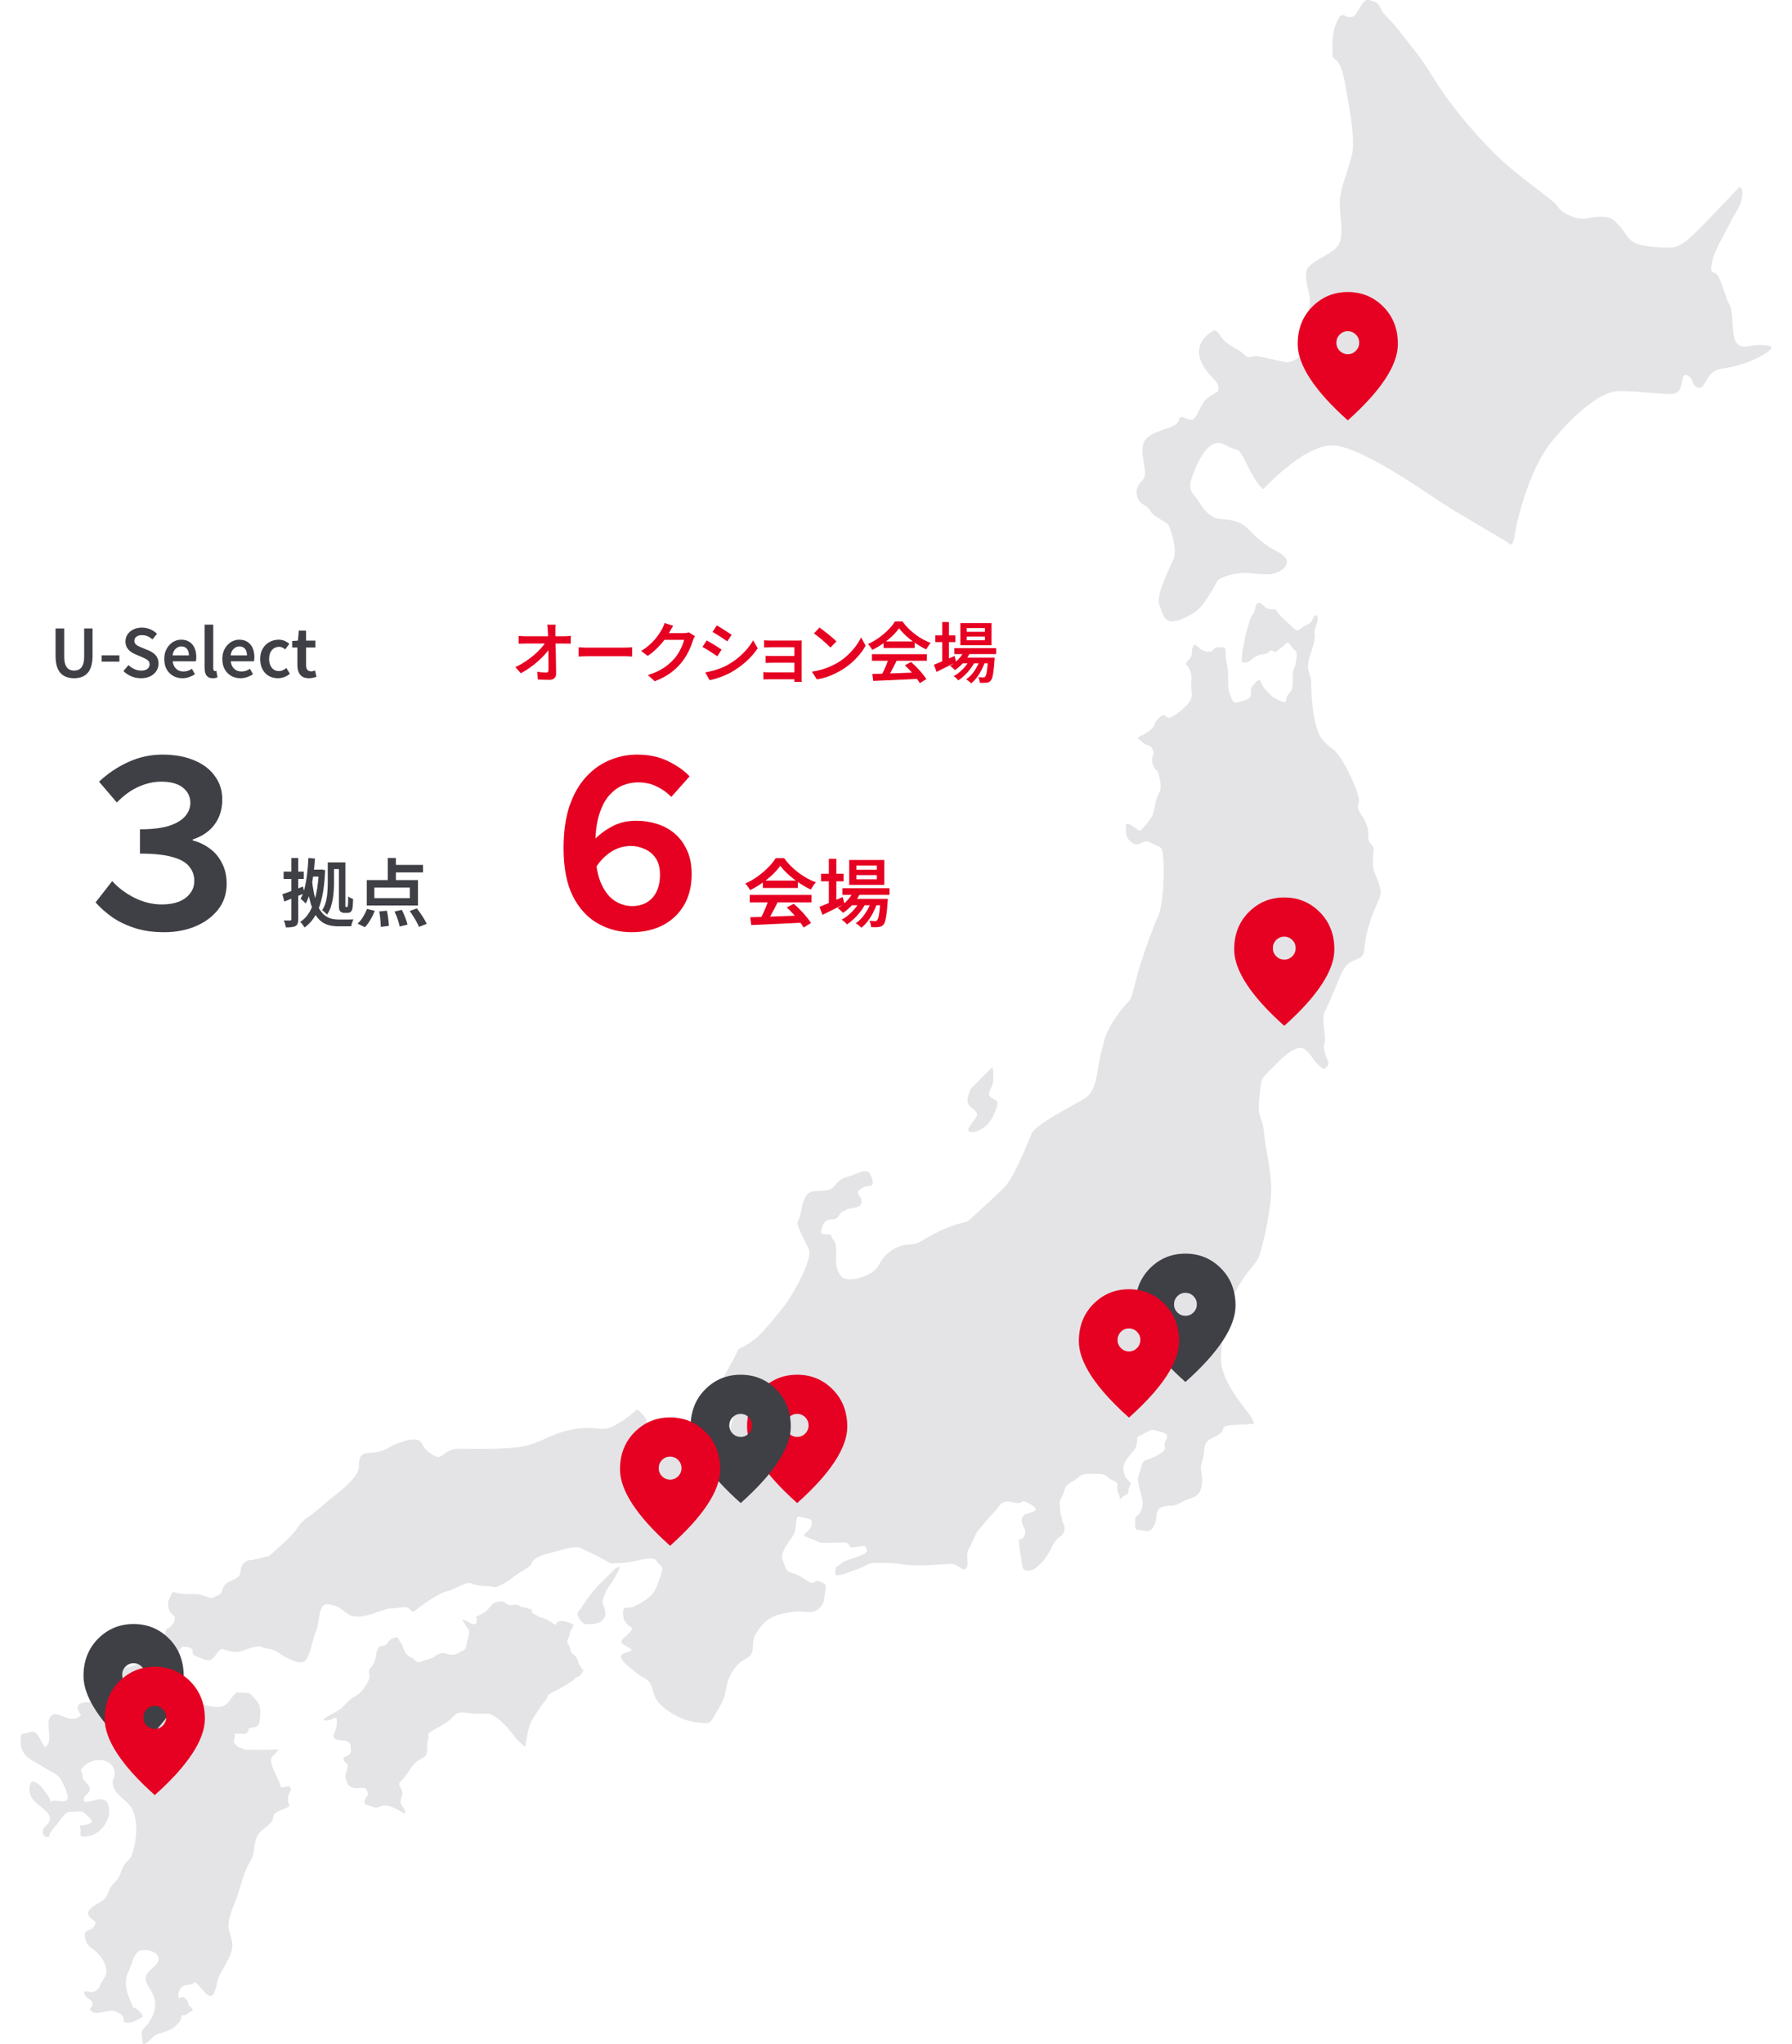 <svg width="434" height="495" viewBox="0 0 434 495" fill="none" xmlns="http://www.w3.org/2000/svg">
<g clip-path="url(#clip0_259_2540)">
<path d="M283.026 127.094C283.026 127.094 285.332 132.71 284.218 135.355C283.104 138 279.851 144.179 280.798 146.508C281.746 148.837 281.834 151.719 286.279 149.874C290.725 148.028 291.36 146.34 293.353 143.3C295.336 140.251 294.222 140.399 297.29 139.402C301.052 138.178 303.357 139.047 306.933 139.047C310.509 139.047 312.688 136.441 311.222 134.951C309.757 133.46 309.63 133.904 307.412 132.463C305.184 131.022 303.875 129.7 302.126 127.933C300.377 126.166 297.642 125.732 296.049 125.732C294.457 125.732 292.474 124.933 290.568 121.804C288.663 118.675 287.149 119.159 289.298 113.938C291.438 108.727 293.9 105.993 296.919 107.838C299.938 109.684 299.537 107.355 301.999 112.487C304.461 117.619 305.966 118.429 305.966 118.429C305.966 118.429 316.606 106.792 323.679 107.917C330.753 109.042 343.932 118.271 348.778 121.478C353.624 124.686 364.86 130.983 365.456 131.585C366.052 132.187 366.569 131.822 366.96 128.94C367.361 126.048 370.458 113.612 375.538 107.276C380.619 100.939 387.37 94.682 392.216 94.682C397.062 94.682 400.95 95.402 404.682 95.402C408.415 95.402 406.588 90.191 408.493 90.833C410.398 91.474 409.489 93.438 411.355 93.882C413.221 94.326 413.026 89.707 417.071 89.234C421.116 88.75 425.014 87.23 427.632 85.542C430.251 83.855 428.668 83.539 426.128 83.539C423.587 83.539 422.112 84.624 420.647 83.134C419.181 81.654 420.012 75.751 418.898 73.827C417.784 71.902 416.836 67.49 415.801 66.444C414.765 65.398 414.052 66.602 414.609 63.631C415.166 60.661 417.305 57.374 418.82 54.324C420.324 51.274 421.282 50.554 421.76 48.471C422.239 46.389 421.878 44.662 420.969 45.58C420.051 46.497 414.14 52.804 412.069 54.887C410.007 56.969 407.144 59.94 404.761 59.94C402.377 59.94 399.045 59.861 396.583 59.062C394.121 58.262 393.642 56.17 392.372 54.887C391.102 53.604 390.623 52.478 387.683 52.478C384.742 52.478 384.185 53.278 382.28 52.883C380.375 52.478 377.991 51.363 377.19 49.912C376.398 48.471 367.498 42.767 361.704 36.914C355.91 31.061 350.664 24.557 347.254 19.02C343.844 13.483 343.2 13.078 340.581 9.634C337.963 6.179 337.044 5.261 335.501 3.692C333.947 2.133 334.465 0.968 332.804 0.405C331.134 -0.157 330.743 -0.394 329.59 1.412C328.437 3.218 328.281 4.176 326.854 4.176C325.428 4.176 325.105 2.33 323.757 5.301C322.409 8.272 322.722 10.996 322.722 13.167C322.722 15.338 324.392 12.605 325.819 20.55C327.245 28.495 328.124 33.785 327.489 37.161C326.854 40.526 324.47 45.501 324.47 49.034C324.47 52.567 325.584 56.9 324.148 59.299C322.722 61.707 316.996 63.227 316.439 65.556C315.883 67.885 317.241 70.856 317.241 72.781C317.241 74.705 316.606 74.705 317.241 76.314C317.876 77.923 318.911 79.206 318.433 81.052C317.954 82.897 318.667 83.381 316.205 85.227C313.743 87.072 312.785 88.118 310.646 87.556C308.496 86.993 307.314 86.914 305.165 86.352C303.015 85.789 302.742 87.27 301.354 85.868C299.967 84.467 297.896 83.904 296.509 82.502C295.121 81.101 294.838 79.413 293.568 80.252C292.298 81.091 290.392 82.414 290.392 85.305C290.392 88.197 293.255 91.079 294.164 92.007C295.082 92.925 295.082 93.655 295.082 94.376C295.082 95.096 293.216 95.54 291.985 96.784C290.754 98.028 290.158 100.396 289.21 101.354C288.253 102.311 286.387 100.515 285.791 101.117C285.195 101.719 286.025 102.4 283.407 103.446C280.789 104.492 277.135 105.134 276.734 108.105C276.333 111.076 278.16 114.767 276.812 116.129C275.464 117.491 274.829 118.774 275.542 120.62C276.255 122.465 277.682 122.061 278.639 123.748C279.587 125.436 281.619 125.712 283.006 127.124L283.026 127.094Z" fill="#E4E4E7"/>
<path d="M89.49 406.093C89.49 406.803 87.898 409.784 86.071 410.682C84.244 411.58 83.492 413.239 81.665 414.324C79.838 415.41 79.115 415.627 78.48 416.259C77.844 416.9 79.466 416.446 79.925 416.446C80.385 416.446 81.567 415.262 81.567 416.446C81.567 417.631 81.655 417.719 81.284 418.854C80.912 419.989 80.463 420.345 81.098 420.986C81.733 421.628 83.755 421.332 84.048 421.628C84.341 421.924 84.938 421.983 84.938 422.98C84.938 423.977 85.192 424.233 84.517 424.915C83.834 425.596 82.974 425.053 83.257 426.188C83.54 427.323 84.429 426.326 84.146 427.935C83.863 429.543 83.355 429.83 83.863 431.103C84.381 432.376 84.469 432.524 85.641 432.899C86.813 433.274 88.406 432.287 88.875 433.56C89.344 434.834 89.109 434.271 88.406 435.781C87.702 437.291 89.393 437.054 90.565 437.577C91.737 438.101 92.157 436.679 94.454 437.39C96.749 438.101 98.625 440.035 98.059 438.426C97.502 436.817 96.515 437.193 97.267 435.11C98.02 433.028 95.958 432.465 96.984 431.419C98.01 430.382 98.625 429.484 99.749 427.777C100.872 426.069 102.113 426.099 102.983 425.22C103.852 424.342 103.168 422.526 103.686 421.154C104.204 419.782 102.377 420.256 106.686 417.937C110.994 415.617 109.353 414.245 113.378 414.768C117.403 415.291 118.058 414.393 119.65 415.528C121.243 416.663 120.657 416.071 122.347 417.779C124.037 419.476 124.106 420.078 125.317 421.302C126.538 422.536 127.193 423.01 127.193 423.01C127.193 423.01 127.896 418.519 128.453 417.285C129.01 416.051 131.423 412.39 132.244 411.561C133.065 410.732 131.726 410.761 134.237 409.547C136.738 408.343 138.712 407.021 139.269 406.448C139.826 405.876 140.441 406.073 140.949 405.076C141.467 404.079 141.535 404.908 140.627 403.606C139.718 402.303 140.255 402.569 139.718 401.523C139.181 400.487 138.38 400.812 138.126 399.421C137.872 398.019 137.403 398.217 137.403 397.506C137.403 396.795 137.823 396.746 138.057 395.374C138.292 394.002 139.65 393.578 138.292 393.104C136.934 392.63 136.328 392.344 135.292 392.63C134.257 392.917 135.341 394.101 133.416 392.769C131.501 391.446 131.453 392.009 130.466 391.446C129.479 390.874 128.776 390.686 128.776 390.025C128.776 389.364 128.541 389.837 127.554 389.364C126.568 388.89 126.431 389.413 125.913 388.89C125.395 388.367 124.604 388.653 123.519 388.653C122.435 388.653 122.63 387.518 120.94 387.804C119.25 388.09 119.416 388.396 118.371 389.462C117.315 390.528 117.804 390.173 116.075 391.071C114.345 391.969 115.791 391.683 115.518 391.969C115.234 392.255 115.801 393.292 114.814 393.292C113.827 393.292 112.01 391.732 112.01 392.157C112.01 392.581 112.196 392.394 112.763 393.529C113.319 394.664 114.072 394.427 113.319 396.746C112.567 399.066 113.319 399.066 111.776 399.865C110.232 400.674 110.418 400.674 109.343 400.674C108.268 400.674 107.467 399.914 106.207 400.536C104.947 401.148 105.552 401.247 103.54 401.809C101.527 402.382 101.41 402.925 100.491 401.997C99.583 401.069 98.713 401.237 98.01 399.865C97.306 398.493 97.59 398.256 97.023 397.694C96.456 397.121 96.652 396.085 95.333 396.608C94.024 397.131 94.258 397.457 93.506 398.217C92.754 398.977 91.913 397.842 91.308 399.776C90.702 401.711 91.405 400.388 90.702 402.234C89.998 404.079 89.393 403.694 89.393 404.691C89.393 405.688 89.49 406.063 89.49 406.063V406.093Z" fill="#E4E4E7"/>
<path d="M22.391 461.798C21.287 462.607 20.72 463.535 22.342 464.739C22.996 465.223 23.397 465.4 22.899 466.279C21.971 467.907 20.017 466.92 20.603 469.279C21.189 471.648 21.922 471.204 23.534 472.832C25.146 474.461 26.65 477.037 25.097 479.208C24.149 480.531 24.052 482.179 22.293 482.347C21.453 482.426 19.762 481.518 20.613 483.137C21.091 484.045 22.41 484.123 22.41 485.278C22.41 486.315 21.189 486.206 22.205 487.045C23.456 488.071 26.201 486.561 27.618 486.946C28.556 487.203 30.51 488.18 29.816 489.443C31.399 490.42 33.314 489.108 34.672 488.289C34.271 487.41 33.392 486.482 32.512 486.097C32.473 486.196 32.425 486.295 32.376 486.384C31.047 483.294 29.611 480.511 31.154 477.294C31.838 475.882 32.405 472.832 33.968 472.309C35.873 471.668 39.557 473.069 38.081 475.359C37.358 476.484 35.795 477.116 35.375 478.468C34.965 479.791 35.844 480.728 36.469 481.814C37.427 483.472 37.886 485.071 37.368 486.976C37.104 487.933 36.626 488.831 36.098 489.67C35.6 490.46 34.584 491.082 34.32 492.009C34.232 492.325 34.505 495.079 34.75 495.01C35.6 494.753 36.411 493.914 37.046 493.273C37.896 492.414 38.277 492.621 40.172 491.891C42.058 491.171 42.087 491.003 43.23 489.858C44.364 488.703 43.621 487.953 44.364 487.953C45.106 487.953 45.174 487.884 45.731 487.331C46.288 486.769 46.865 487.302 46.581 486.473C46.288 485.653 45.575 485.91 45.575 485.12C45.575 484.331 44.539 483.551 44.148 483.541C43.914 483.541 43.504 483.857 43.308 483.956C42.957 482.604 43.494 481.024 44.969 480.689C45.751 480.511 46.757 480.758 47.08 479.899C48.457 480.56 50.118 483.956 51.3 483.196C52.414 482.485 52.414 479.919 52.942 478.774C53.977 476.504 56.312 473.523 56.283 470.947C56.263 469.082 55.091 467.611 55.364 465.568C55.677 463.219 56.898 460.959 57.602 458.719C58.608 455.55 59.038 453.349 60.767 450.388C61.764 448.681 61.422 446.648 62.155 444.881C62.985 442.907 64.959 442.522 65.955 440.775C66.17 440.4 66.16 439.611 66.405 439.315C67.177 438.397 69.091 438.11 70.108 437.311C69.707 436.344 69.629 435.623 69.883 434.617C70.078 433.847 70.948 433.126 70.069 432.574C69.873 432.455 68.075 432.909 68.056 432.81C67.724 430.945 65.164 427.412 65.731 425.655C65.76 425.546 67.763 423.493 67.421 423.533C65.232 423.789 62.985 423.671 60.777 423.671C59.087 423.671 60.123 423.937 58.823 423.404C57.524 422.881 58.012 423.375 57.201 422.546C56.39 421.727 56.488 421.756 56.81 420.769C57.133 419.782 56.42 419.782 57.407 419.782C58.589 419.782 60.152 420.305 60.23 418.489C62.184 418.173 62.839 418.124 62.985 415.992C63.2 412.745 62.751 412.321 60.65 410.189C60.328 409.863 58.764 409.863 57.983 409.863C57.201 409.863 57.817 409.241 56.742 410.317C55.609 411.462 55.325 412.844 53.538 413.239C49.932 414.038 41.003 409.893 42.39 405.057C42.712 403.921 44.178 402.865 43.123 401.513C42.038 400.131 41.364 401.721 40.309 402.036C38.648 402.52 37.915 401.296 36.323 401.474C34.896 401.642 33.47 403.092 31.926 403.458C30.158 403.882 28.829 403.912 28.047 405.846C27.334 407.593 28.194 410.988 26.279 412.153C25.244 412.785 16.001 410.505 19.636 415.291C16.734 418.134 13.617 413.199 12.073 415.884C11.048 417.67 12.826 421.312 11.223 422.842C10.246 423.78 9.631 418.598 7.413 419.378C5.459 420.068 4.971 419.18 4.971 421.45C4.971 425.714 8.058 426.178 11.106 428.231C12.415 429.109 14.116 429.603 14.887 431.083C15.307 431.883 16.578 434.557 16.411 435.377C16.03 437.252 12.455 435.041 12.2 436.561C12.386 435.465 11.263 434.459 10.716 433.59C9.836 432.208 8.967 431.725 8.253 431.399C7.54 431.073 6.768 432.524 7.286 434.34C7.999 436.808 10.598 437.42 11.81 439.403C13.09 441.486 10.051 442.078 10.354 443.874C10.442 444.378 11.057 444.96 11.634 444.782C12.298 444.565 11.751 444.486 12.015 444.101C12.503 443.401 12.787 442.749 13.51 442.068C14.409 441.219 15.571 438.703 16.968 438.703C18.043 438.703 17.945 438.604 19.02 438.604C20.095 438.604 20.388 438.9 21.121 439.64C21.853 440.381 23.026 441.071 21.462 441.664C19.899 442.256 19.02 441.565 19.46 442.7C19.899 443.835 18.336 445.217 21.756 444.526C24.794 443.914 27.842 439.344 25.8 436.275C24.54 434.38 20.046 437.686 20.251 435.584C20.329 434.755 21.55 434.301 21.716 433.491C22.029 431.991 19.997 431.498 19.997 430.136C19.997 428.912 19.108 429.05 20.017 427.994C21.502 426.267 24.198 425.596 26.162 426.701C27.149 427.254 27.608 427.954 27.754 429.307C27.881 430.452 27.256 430.698 27.295 431.715C27.393 434.202 30.06 435.456 31.438 437.183C33.724 440.055 33.118 445.809 31.965 449.066C31.555 450.221 30.988 450.359 30.353 451.208C29.542 452.303 29.533 452.856 28.985 454.1C28.419 455.383 27.901 455.521 27.07 456.577C26.367 457.485 26.24 458.58 25.615 459.479C25.077 460.258 23.456 460.959 22.352 461.759L22.391 461.798Z" fill="#E4E4E7"/>
<path d="M39.811 396.399C39.811 396.399 41.286 399.824 41.686 399.824C42.087 399.824 42.39 400.653 42.849 400.189C43.308 399.725 43.963 398.718 44.305 398.718C44.647 398.718 45.907 398.718 46.483 399.301C47.06 399.883 45.848 400.426 47.724 401.117C49.6 401.807 50.206 402.331 51.202 401.807C52.199 401.284 53.078 398.906 54.124 399.35C55.159 399.794 56.996 400.238 58.442 399.794C59.878 399.35 62.594 398.225 63.395 398.787C64.197 399.35 65.828 399.034 67.274 400.08C68.71 401.126 71.964 402.992 73.507 402.41C75.051 401.827 75.627 397.011 76.595 394.82C77.562 392.629 76.927 387.812 79.77 388.493C82.613 389.174 81.743 389.174 84.489 390.921C87.234 392.678 92.872 389.46 94.464 389.46C96.057 389.46 97.014 389.164 98.177 389.164C99.339 389.164 99.72 390.822 100.395 390.141C101.069 389.46 105.983 385.809 108.201 385.325C110.419 384.841 112.969 382.7 114.463 383.479C115.958 384.259 118.508 383.864 119.475 384.259C120.443 384.654 123.784 382.384 124.243 381.92C124.702 381.456 127.956 379.581 128.386 379.146C128.816 378.712 128.718 377.202 132.528 376.225C136.339 375.248 139.133 374.133 140.764 374.912C142.406 375.692 145.005 376.906 146.695 377.883C148.385 378.86 147.125 378.465 150.261 378.465C153.397 378.465 158.165 376.422 158.985 377.932C159.806 379.443 160.959 378.811 160.041 381.436C159.122 384.062 158.81 385.157 157.676 386.302C156.543 387.447 154.599 388.542 153.387 389.075C152.186 389.608 150.886 388.592 150.886 390.536C150.886 392.481 151.58 392.944 152.137 393.507C152.694 394.07 153.778 393.991 152.381 395.402C150.984 396.813 150.046 397.277 150.74 397.978C151.433 398.679 153.778 399.34 152.567 399.824C151.365 400.307 149.968 400.406 150.544 401.669C151.121 402.933 154.882 405.755 156.514 406.634C158.155 407.512 157.715 409.654 159.161 411.796C160.607 413.937 165.18 416.76 168.697 417.056C172.214 417.352 171.589 417.984 174.09 413.651C176.591 409.318 175.243 408.351 177.275 404.936C179.297 401.531 181.222 401.916 181.945 400.505C182.668 399.093 181.994 397.198 183.147 395.441C184.3 393.695 185.648 391.602 189.556 390.724C193.454 389.845 194.519 390.378 195.965 390.378C197.411 390.378 199.433 389.352 199.678 386.825C199.922 384.289 200.645 383.706 198.613 382.976C196.59 382.246 197.987 384.486 194.666 382.246C191.344 380.005 190.953 381.515 190.093 379.176C189.224 376.837 189.087 377.084 189.898 375.238C190.719 373.392 191.725 372.761 192.399 371.152C193.073 369.543 192.35 366.622 193.991 367.303C195.633 367.984 197.128 367.352 196.493 369.444C195.867 371.537 193.024 371.438 196.2 372.514C199.385 373.58 197.304 373.58 200.821 373.58C204.338 373.58 203.908 373.333 204.963 373.58C206.018 373.827 205.393 374.695 206.409 374.695C207.425 374.695 209.731 373.965 209.731 374.646C209.731 375.327 210.835 375.712 208.334 376.689C205.833 377.666 204.426 377.853 203.664 378.633C202.892 379.413 202.316 379.067 202.316 380.341C202.316 381.614 201.935 382.048 206.888 380.242C211.851 378.446 209.106 378.446 213.776 378.446C218.446 378.446 218.163 379.028 222.491 379.028C226.819 379.028 228.851 378.683 230.443 378.683C232.036 378.683 233.072 380.656 233.961 379.758C234.85 378.86 233.716 376.452 234.586 375.129C235.456 373.817 236.227 371.231 237.038 370.412C237.859 369.583 238.865 368.073 240.604 366.326C242.343 364.569 242.295 363.069 245.226 363.75C248.166 364.431 247.199 363.167 248.02 363.503C248.84 363.838 250.55 364.598 250.814 365.348C251.078 366.099 248.45 366.414 248.02 366.859C247.59 367.293 247.199 367.836 247.639 369.099C248.078 370.362 248.743 370.757 247.932 372.168C247.111 373.58 246.339 371.103 247.013 375.426C247.688 379.758 247.541 380.045 248.508 380.291C249.476 380.538 250.482 380.193 252.172 378.485C253.853 376.788 254.673 374.547 255.494 373.323C256.315 372.109 257.321 372.109 257.76 370.649C258.2 369.188 257.233 368.99 257.233 368.221C257.233 367.451 256.754 366.661 256.754 365.447C256.754 364.233 256.275 363.937 257.184 362.378C258.102 360.818 257.477 359.95 259.5 358.874C261.522 357.798 261.239 356.88 263.935 356.88C266.632 356.88 267.452 356.781 268.42 357.759C269.387 358.736 270.589 358.489 270.589 359.555C270.589 360.621 270.559 361.381 270.97 361.795C271.38 362.21 270.804 363.523 271.693 362.624C272.582 361.726 273.285 362.091 273.285 361.016C273.285 359.94 274.223 359.436 273.568 358.775C272.924 358.114 272.65 358.094 272.318 356.93C271.976 355.765 271.693 354.788 273.334 352.745C274.975 350.702 274.926 351.087 275.308 349.675C275.689 348.264 274.731 348.165 276.607 347.336C278.483 346.507 278.483 345.925 280.222 346.458C281.961 346.991 283.358 346.991 282.342 348.797C281.336 350.603 283.446 350.603 280.368 352.35C277.281 354.107 276.949 352.883 276.324 355.419C275.698 357.946 275.268 357.364 275.894 360.088C276.519 362.812 277.144 363.74 276.421 365.585C275.698 367.431 274.926 366.612 274.926 368.211C274.926 369.81 274.682 370.5 276.03 370.5C277.379 370.5 278.366 371.547 279.499 369.385C280.632 367.224 279.45 365.585 281.472 364.904C283.495 364.223 283.739 365.151 286.191 363.74C288.653 362.328 290.432 362.96 291.008 359.802C291.584 356.633 290.236 356.495 291.203 353.623C292.171 350.751 290.725 349.438 294.046 347.978C297.368 346.517 295.297 345.589 297.368 345.204C299.439 344.819 301.95 345.056 302.566 344.819C303.191 344.573 304.354 345.5 303.191 343.408C302.029 341.315 295.19 334.407 295.727 328.228C296.254 322.05 295.776 322.05 297.505 318.645C299.244 315.239 296.499 317.431 299.479 312.219C302.468 307.008 303.621 306.722 304.637 304.827C305.653 302.932 308.154 291.927 307.861 286.963C307.578 281.998 306.415 277.764 306.083 273.964C305.751 270.164 304.403 270.894 305.028 265.644C305.653 260.383 304.96 261.824 309.268 257.462C313.577 253.109 315.286 253.277 316.498 254.491C317.7 255.705 318.159 256.702 318.862 257.412C319.556 258.113 320.474 259.14 320.982 258.626C321.49 258.113 322.047 257.945 321.49 256.583C320.934 255.221 320.308 253.761 320.797 252.497C321.276 251.234 319.976 246.615 320.748 245.144C321.52 243.683 322.526 241.295 323.786 238.285C325.037 235.265 325.574 233.567 327.782 232.639C330 231.711 330.186 231.711 330.43 229.718C330.674 227.724 331.006 225.099 332.55 221.101C334.094 217.114 334.954 216.818 333.898 213.798C332.843 210.778 332.501 211.222 332.501 208.399C332.501 205.576 333.029 205.428 332.208 204.599C331.388 203.77 331.348 203.336 331.348 201.48C331.348 199.625 329.902 197.73 329.179 196.417C328.456 195.104 329.326 194.611 329.082 193.209C328.838 191.798 326.766 186.685 324.842 183.813C322.917 180.941 322.839 181.741 321.178 180.063C319.517 178.385 319.439 177.822 318.813 175.977C318.188 174.131 317.563 169.502 317.563 165.801C317.563 162.1 315.824 162.929 317.514 158.014C319.194 153.098 318.042 153.878 318.384 152.664C318.726 151.45 319.155 150.325 319.155 149.743C319.155 149.16 318.696 148.746 318.286 149.16C317.876 149.575 318.139 150.572 316.459 151.302C314.769 152.033 314.534 153.395 313.186 152.032C311.838 150.67 311.164 150.187 310.05 149.062C308.946 147.946 309.571 147.502 307.832 147.502C306.093 147.502 305.858 145.992 304.891 145.992C303.924 145.992 304.002 148.154 303.494 148.667C302.986 149.18 302.771 149.782 302.292 151.539C301.814 153.286 301.716 153.335 301.423 155.043C301.13 156.75 300.846 157.333 300.846 158.547C300.846 159.761 300.27 160.442 301.521 160.442C302.771 160.442 302.966 159.464 304.334 158.862C305.702 158.25 305.761 158.645 306.816 158.162C307.871 157.678 307.803 157.115 308.36 157.678C308.916 158.241 308.985 157.727 310.314 156.829C311.642 155.931 311.73 154.855 312.649 156.365C313.567 157.875 314.388 157.194 313.948 159.82C313.518 162.445 313.078 161.429 313.078 163.807C313.078 166.186 313.225 166.916 312.072 168.091C310.909 169.255 312.268 170.667 310.001 169.699C307.734 168.722 307.666 168.17 306.386 166.877C305.106 165.584 305.546 163.787 304.168 165.179C302.8 166.561 302.966 166.739 302.966 167.558C302.966 168.377 302.966 169.216 301.188 169.65C299.41 170.084 298.873 170.815 298.179 168.851C297.485 166.877 297.437 167.321 297.437 164.054C297.437 160.787 296.86 160.353 296.86 158.655C296.86 156.958 297.056 156.711 295.268 156.711C293.48 156.711 294.066 157.787 292.952 157.787C291.838 157.787 291.194 157.668 290.109 156.573C289.025 155.477 288.663 156.671 288.663 158.181C288.663 159.691 286.709 160.343 287.364 161.004C288.018 161.665 288.81 163.097 288.517 165.14C288.233 167.183 289.454 168.673 287.501 170.637C285.546 172.611 284.325 173.361 283.358 173.756C282.391 174.141 282.293 172.196 280.613 173.904C278.922 175.611 280.368 175.463 278.209 177.072C276.04 178.681 274.663 178.168 276.519 179.599C278.375 181.04 278.346 179.984 279.118 181.444C279.89 182.905 278.493 182.955 279.216 185.096C279.939 187.238 280.28 185.728 280.759 188.067C281.238 190.406 281.287 191.038 280.515 192.4C279.743 193.762 279.694 196.585 278.834 197.947C277.965 199.309 276.666 200.671 276.236 201.115C275.806 201.549 272.67 198.144 272.67 200.089C272.67 202.033 272.67 203.059 274.36 204.175C276.04 205.29 276.763 202.862 278.747 204.076C280.72 205.29 281.345 204.323 281.687 207.244C282.029 210.166 281.883 218.683 280.486 221.842C279.089 225.01 277.398 229.678 276.05 233.962C274.702 238.245 274.438 241.384 273.256 242.578C272.074 243.772 268.537 248.026 267.521 251.678C266.505 255.33 266.358 256.06 265.928 258.784C265.489 261.508 264.961 264.282 263.085 265.693C261.209 267.104 251 271.921 249.837 274.546C248.684 277.172 245.695 285.008 243.193 287.545C240.682 290.071 236.257 293.97 235.143 295.085C234.039 296.201 233.599 295.766 230.561 296.842C227.522 297.908 224.64 299.616 222.754 300.741C220.879 301.856 218.954 300.593 215.671 302.981C212.388 305.37 213.551 306.88 210.61 308.429C207.67 309.989 204.445 310.275 203.527 308.814C202.609 307.354 202.511 306.426 202.511 304.827C202.511 303.228 202.658 301.027 201.837 300.198C201.016 299.369 201.788 298.905 200.557 298.905C199.326 298.905 198.554 298.875 198.945 297.711C199.326 296.546 199.57 295.273 201.495 295.273C203.42 295.273 202.99 293.713 204.289 293.279C205.589 292.845 204.289 292.845 206.605 292.499C208.92 292.154 208.627 291.335 208.627 290.506C208.627 289.677 206.937 288.897 208.295 287.979C209.643 287.051 209.985 287.347 210.942 287.101C211.91 286.854 211.06 284.544 210.415 283.883C209.77 283.222 208.441 283.735 206.8 284.416C205.159 285.097 204.152 284.998 202.853 286.311C201.553 287.624 201.886 287.91 199.961 288.255C198.036 288.591 196.112 287.959 195.144 289.667C194.177 291.364 194.373 292.144 193.747 294.385C193.122 296.625 192.594 295.451 194.177 299.004C195.77 302.557 196.444 302.359 195.77 304.945C195.096 307.521 192.35 313.364 189.077 317.312C185.804 321.25 184.163 323.491 181.652 325.099C179.151 326.708 178.809 326.313 178.545 327.31C178.281 328.307 174.52 334.101 174.52 335.897C174.52 337.693 175.487 337.94 176.308 339.647C177.128 341.355 178.281 341.691 177.461 343.734C176.64 345.777 176.982 347.04 176.161 346.211C175.34 345.382 175.585 344.651 173.699 346.063C171.823 347.474 172.546 347.178 170.856 348.303C169.166 349.419 171.139 349.764 167.915 350.297C164.691 350.83 163.773 350.05 162.854 350.05C161.936 350.05 163.822 347.76 160.803 348.905C157.794 350.05 158.37 350.05 157.364 350.05C156.357 350.05 155.82 350.682 155.82 349.221C155.82 347.76 154.755 347.376 155.82 346.3C156.875 345.234 157.022 343.961 155.918 342.845C154.814 341.73 154.54 340.921 153.749 341.73C152.948 342.529 151.248 343.773 150.231 344.355C149.215 344.938 148.209 345.717 146.47 345.964C144.741 346.211 143.051 345.234 138.429 346.162C133.808 347.089 131.59 348.935 127.643 350.011C123.696 351.077 114.346 350.791 111.024 350.791C107.703 350.791 107.077 353.613 105.338 352.587C103.599 351.57 102.925 350.929 102.446 350.011C101.968 349.093 101.284 347.869 97.776 348.984C94.259 350.1 94.591 350.642 92.09 351.412C89.589 352.192 87.469 351.215 87.078 353.406C86.697 355.597 87.176 354.867 86.697 356.229C86.218 357.591 83.854 360.029 81.206 362.022C78.558 364.016 77.161 365.625 74.65 367.322C72.14 369.02 72.462 369.879 70.362 371.991C68.271 374.103 65.711 376.255 65.349 376.62C64.988 376.985 64.578 376.817 62.36 377.449C60.142 378.08 60.171 377.38 58.989 378.564C57.807 379.758 58.745 381.14 57.494 381.969C56.244 382.798 54.749 383.035 54.172 384.21C53.596 385.374 53.831 386.016 52.433 386.45C51.036 386.884 51.906 387.328 50.167 386.647C48.428 385.966 47.851 385.966 45.106 385.966C42.361 385.966 41.784 384.9 41.491 386.016C41.198 387.131 40.436 387.328 40.817 389.372C41.198 391.415 43.181 390.882 41.97 393.023C40.768 395.165 40.25 393.231 39.801 396.369L39.811 396.399Z" fill="#E4E4E7"/>
<path d="M148.581 380.234C148.581 380.234 145.015 383.767 144.517 384.271C144.019 384.774 142.035 387.271 141.293 388.505C140.55 389.748 139.71 390.4 139.837 390.952C139.964 391.505 140.775 392.778 141.381 393.134C141.996 393.489 145.279 393.262 145.836 392.413C146.383 391.564 146.901 391.535 146.481 389.679C146.061 387.824 145.543 388.86 146.188 386.876C146.832 384.892 146.901 384.991 148.024 383.363C149.158 381.734 150.281 379.355 150.057 379.355C149.832 379.355 149.187 379.622 148.571 380.234H148.581Z" fill="#E4E4E7"/>
<path d="M234.527 265.329C234.527 265.329 234.048 266.237 234.527 267.332C235.006 268.428 236.999 268.97 236.569 270.184C236.149 271.398 233.951 273.195 234.644 273.896C235.338 274.596 237.654 273.777 239.041 272.376C240.428 270.974 241.571 268.122 241.571 267.085C241.571 266.049 239.1 266.049 239.588 264.529C240.067 263.009 240.546 262.831 240.546 261.489C240.546 260.147 240.819 257.877 239.881 258.814C238.953 259.752 235.944 262.792 235.367 263.374C234.801 263.947 234.527 265.319 234.527 265.319V265.329Z" fill="#E4E4E7"/>
<mask id="mask0_259_2540" style="mask-type:alpha" maskUnits="userSpaceOnUse" x="305" y="65" width="42" height="42">
<rect x="305.902" y="65.539" width="41.032" height="41.394" fill="#D9D9D9"/>
</mask>
<g mask="url(#mask0_259_2540)">
<path d="M326.425 85.769C327.186 85.769 327.836 85.496 328.374 84.949C328.912 84.402 329.181 83.745 329.181 82.977C329.181 82.21 328.91 81.554 328.368 81.011C327.826 80.468 327.175 80.197 326.413 80.197C325.652 80.197 325.003 80.47 324.465 81.017C323.927 81.564 323.657 82.221 323.657 82.989C323.657 83.757 323.929 84.412 324.471 84.955C325.013 85.498 325.664 85.769 326.425 85.769ZM326.419 101.789C322.402 98.205 319.375 94.862 317.34 91.761C315.305 88.66 314.287 85.838 314.287 83.295C314.287 79.646 315.465 76.637 317.82 74.266C320.175 71.896 323.042 70.711 326.419 70.711C329.797 70.711 332.664 71.896 335.019 74.266C337.374 76.637 338.552 79.646 338.552 83.295C338.552 85.838 337.534 88.66 335.499 91.761C333.464 94.862 330.437 98.205 326.419 101.789Z" fill="#E60021"/>
</g>
<mask id="mask1_259_2540" style="mask-type:alpha" maskUnits="userSpaceOnUse" x="290" y="212" width="42" height="42">
<rect x="290.516" y="212.141" width="41.032" height="41.394" fill="#D9D9D9"/>
</mask>
<g mask="url(#mask1_259_2540)">
<path d="M311.039 232.371C311.8 232.371 312.449 232.097 312.987 231.551C313.526 231.004 313.795 230.347 313.795 229.579C313.795 228.811 313.524 228.156 312.981 227.613C312.439 227.07 311.788 226.799 311.027 226.799C310.266 226.799 309.616 227.072 309.078 227.619C308.54 228.165 308.271 228.823 308.271 229.59C308.271 230.358 308.542 231.014 309.084 231.557C309.626 232.099 310.278 232.371 311.039 232.371ZM311.033 248.391C307.015 244.807 303.989 241.464 301.953 238.363C299.918 235.261 298.9 232.439 298.9 229.897C298.9 226.248 300.078 223.238 302.433 220.868C304.789 218.498 307.655 217.312 311.033 217.312C314.41 217.312 317.277 218.498 319.632 220.868C321.987 223.238 323.165 226.248 323.165 229.897C323.165 232.439 322.147 235.261 320.112 238.363C318.077 241.464 315.05 244.807 311.033 248.391Z" fill="#E60021"/>
</g>
<mask id="mask2_259_2540" style="mask-type:alpha" maskUnits="userSpaceOnUse" x="266" y="298" width="42" height="42">
<rect x="266.58" y="298.379" width="41.032" height="41.394" fill="#D9D9D9"/>
</mask>
<g mask="url(#mask2_259_2540)">
<path d="M287.103 318.613C287.864 318.613 288.514 318.34 289.052 317.793C289.59 317.246 289.859 316.589 289.859 315.821C289.859 315.053 289.588 314.398 289.046 313.855C288.504 313.312 287.852 313.041 287.091 313.041C286.33 313.041 285.681 313.314 285.143 313.861C284.604 314.408 284.335 315.065 284.335 315.833C284.335 316.6 284.606 317.256 285.149 317.799C285.691 318.342 286.342 318.613 287.103 318.613ZM287.097 334.633C283.079 331.049 280.053 327.706 278.018 324.605C275.983 321.504 274.965 318.682 274.965 316.139C274.965 312.49 276.143 309.481 278.498 307.11C280.853 304.74 283.719 303.555 287.097 303.555C290.475 303.555 293.341 304.74 295.696 307.11C298.052 309.481 299.229 312.49 299.229 316.139C299.229 318.682 298.212 321.504 296.176 324.605C294.141 327.706 291.115 331.049 287.097 334.633Z" fill="#3F3F46"/>
</g>
<mask id="mask3_259_2540" style="mask-type:alpha" maskUnits="userSpaceOnUse" x="252" y="307" width="42" height="42">
<rect x="252.902" y="307.004" width="41.032" height="41.394" fill="#D9D9D9"/>
</mask>
<g mask="url(#mask3_259_2540)">
<path d="M273.425 327.238C274.186 327.238 274.836 326.965 275.374 326.418C275.912 325.871 276.181 325.214 276.181 324.446C276.181 323.678 275.91 323.023 275.368 322.48C274.826 321.937 274.175 321.666 273.413 321.666C272.652 321.666 272.003 321.939 271.465 322.486C270.927 323.033 270.657 323.69 270.657 324.458C270.657 325.225 270.929 325.881 271.471 326.424C272.013 326.967 272.664 327.238 273.425 327.238ZM273.419 343.258C269.402 339.674 266.375 336.331 264.34 333.23C262.305 330.129 261.287 327.307 261.287 324.764C261.287 321.115 262.465 318.106 264.82 315.735C267.175 313.365 270.042 312.18 273.419 312.18C276.797 312.18 279.664 313.365 282.019 315.735C284.374 318.106 285.552 321.115 285.552 324.764C285.552 327.307 284.534 330.129 282.499 333.23C280.464 336.331 277.437 339.674 273.419 343.258Z" fill="#E60021"/>
</g>
<mask id="mask4_259_2540" style="mask-type:alpha" maskUnits="userSpaceOnUse" x="172" y="327" width="42" height="43">
<rect x="172.549" y="327.703" width="41.032" height="41.394" fill="#D9D9D9"/>
</mask>
<g mask="url(#mask4_259_2540)">
<path d="M193.072 347.933C193.833 347.933 194.483 347.66 195.02 347.113C195.559 346.566 195.828 345.909 195.828 345.141C195.828 344.374 195.557 343.718 195.014 343.175C194.473 342.632 193.821 342.361 193.06 342.361C192.299 342.361 191.649 342.634 191.111 343.181C190.573 343.728 190.304 344.385 190.304 345.153C190.304 345.921 190.575 346.576 191.117 347.119C191.659 347.662 192.311 347.933 193.072 347.933ZM193.066 363.954C189.048 360.369 186.022 357.026 183.987 353.925C181.951 350.824 180.934 348.002 180.934 345.459C180.934 341.81 182.111 338.801 184.467 336.431C186.822 334.06 189.688 332.875 193.066 332.875C196.444 332.875 199.31 334.06 201.665 336.431C204.021 338.801 205.198 341.81 205.198 345.459C205.198 348.002 204.181 350.824 202.145 353.925C200.11 357.026 197.084 360.369 193.066 363.954Z" fill="#E60021"/>
</g>
<mask id="mask5_259_2540" style="mask-type:alpha" maskUnits="userSpaceOnUse" x="158" y="327" width="42" height="43">
<rect x="158.871" y="327.703" width="41.032" height="41.394" fill="#D9D9D9"/>
</mask>
<g mask="url(#mask5_259_2540)">
<path d="M179.394 347.933C180.155 347.933 180.805 347.66 181.343 347.113C181.881 346.566 182.15 345.909 182.15 345.141C182.15 344.374 181.879 343.718 181.337 343.175C180.795 342.632 180.143 342.361 179.382 342.361C178.621 342.361 177.972 342.634 177.434 343.181C176.895 343.728 176.626 344.385 176.626 345.153C176.626 345.921 176.897 346.576 177.44 347.119C177.982 347.662 178.633 347.933 179.394 347.933ZM179.388 363.954C175.37 360.369 172.344 357.026 170.309 353.925C168.274 350.824 167.256 348.002 167.256 345.459C167.256 341.81 168.434 338.801 170.789 336.431C173.144 334.06 176.01 332.875 179.388 332.875C182.766 332.875 185.632 334.06 187.987 336.431C190.343 338.801 191.52 341.81 191.52 345.459C191.52 348.002 190.503 350.824 188.467 353.925C186.432 357.026 183.406 360.369 179.388 363.954Z" fill="#3F3F46"/>
</g>
<mask id="mask6_259_2540" style="mask-type:alpha" maskUnits="userSpaceOnUse" x="141" y="338" width="42" height="42">
<rect x="141.773" y="338.047" width="41.032" height="41.394" fill="#D9D9D9"/>
</mask>
<g mask="url(#mask6_259_2540)">
<path d="M162.296 358.277C163.058 358.277 163.707 358.004 164.245 357.457C164.783 356.91 165.052 356.253 165.052 355.485C165.052 354.717 164.781 354.062 164.239 353.519C163.697 352.976 163.046 352.705 162.285 352.705C161.523 352.705 160.874 352.978 160.336 353.525C159.798 354.072 159.529 354.729 159.529 355.497C159.529 356.265 159.8 356.92 160.342 357.463C160.884 358.006 161.535 358.277 162.296 358.277ZM162.291 374.297C158.273 370.713 155.246 367.37 153.211 364.269C151.176 361.168 150.158 358.346 150.158 355.803C150.158 352.154 151.336 349.145 153.691 346.774C156.046 344.404 158.913 343.219 162.291 343.219C165.668 343.219 168.535 344.404 170.89 346.774C173.245 349.145 174.423 352.154 174.423 355.803C174.423 358.346 173.405 361.168 171.37 364.269C169.335 367.37 166.308 370.713 162.291 374.297Z" fill="#E60021"/>
</g>
<mask id="mask7_259_2540" style="mask-type:alpha" maskUnits="userSpaceOnUse" x="11" y="388" width="42" height="42">
<rect x="11.838" y="388.066" width="41.032" height="41.394" fill="#D9D9D9"/>
</mask>
<g mask="url(#mask7_259_2540)">
<path d="M32.361 408.3C33.122 408.3 33.772 408.027 34.309 407.48C34.848 406.934 35.117 406.276 35.117 405.509C35.117 404.741 34.846 404.085 34.304 403.542C33.762 403 33.11 402.728 32.349 402.728C31.588 402.728 30.938 403.002 30.4 403.548C29.862 404.095 29.593 404.752 29.593 405.52C29.593 406.288 29.864 406.943 30.406 407.486C30.948 408.029 31.6 408.3 32.361 408.3ZM32.355 424.321C28.337 420.736 25.311 417.394 23.276 414.292C21.24 411.191 20.223 408.369 20.223 405.826C20.223 402.178 21.4 399.168 23.756 396.798C26.111 394.427 28.977 393.242 32.355 393.242C35.733 393.242 38.599 394.427 40.954 396.798C43.31 399.168 44.487 402.178 44.487 405.826C44.487 408.369 43.47 411.191 41.434 414.292C39.399 417.394 36.373 420.736 32.355 424.321Z" fill="#3F3F46"/>
</g>
<mask id="mask8_259_2540" style="mask-type:alpha" maskUnits="userSpaceOnUse" x="16" y="398" width="42" height="42">
<rect x="16.967" y="398.414" width="41.032" height="41.394" fill="#D9D9D9"/>
</mask>
<g mask="url(#mask8_259_2540)">
<path d="M37.49 418.644C38.251 418.644 38.901 418.371 39.438 417.824C39.977 417.277 40.246 416.62 40.246 415.852C40.246 415.084 39.975 414.429 39.432 413.886C38.891 413.343 38.239 413.072 37.478 413.072C36.717 413.072 36.067 413.345 35.529 413.892C34.991 414.439 34.722 415.096 34.722 415.864C34.722 416.632 34.993 417.287 35.535 417.83C36.077 418.373 36.729 418.644 37.49 418.644ZM37.484 434.664C33.466 431.08 30.44 427.737 28.405 424.636C26.369 421.535 25.352 418.713 25.352 416.17C25.352 412.521 26.529 409.512 28.885 407.141C31.24 404.771 34.106 403.586 37.484 403.586C40.862 403.586 43.728 404.771 46.083 407.141C48.438 409.512 49.616 412.521 49.616 416.17C49.616 418.713 48.599 421.535 46.563 424.636C44.528 427.737 41.502 431.08 37.484 434.664Z" fill="#E60021"/>
</g>
</g>
<path d="M17.936 164.224C17.253 164.224 16.635 164.123 16.08 163.92C15.525 163.717 15.051 163.403 14.656 162.976C14.272 162.549 13.973 161.989 13.76 161.296C13.557 160.603 13.456 159.776 13.456 158.816V152.176H15.552V158.976C15.552 159.819 15.653 160.491 15.856 160.992C16.059 161.493 16.336 161.851 16.688 162.064C17.051 162.277 17.467 162.384 17.936 162.384C18.427 162.384 18.853 162.277 19.216 162.064C19.579 161.851 19.861 161.493 20.064 160.992C20.277 160.491 20.384 159.819 20.384 158.976V152.176H22.416V158.816C22.416 159.776 22.309 160.603 22.096 161.296C21.893 161.989 21.595 162.549 21.2 162.976C20.816 163.403 20.347 163.717 19.792 163.92C19.248 164.123 18.629 164.224 17.936 164.224ZM24.612 160.208V158.688H28.916V160.208H24.612ZM34.148 164.224C33.337 164.224 32.563 164.075 31.828 163.776C31.091 163.467 30.446 163.04 29.892 162.496L31.108 161.04C31.534 161.445 32.014 161.771 32.547 162.016C33.092 162.261 33.636 162.384 34.179 162.384C34.852 162.384 35.358 162.245 35.7 161.968C36.051 161.691 36.227 161.328 36.227 160.88C36.227 160.549 36.148 160.283 35.987 160.08C35.828 159.877 35.609 159.707 35.331 159.568C35.065 159.419 34.755 159.269 34.404 159.12L32.788 158.432C32.404 158.272 32.025 158.059 31.651 157.792C31.289 157.525 30.985 157.189 30.739 156.784C30.505 156.368 30.387 155.877 30.387 155.312C30.387 154.672 30.558 154.101 30.899 153.6C31.241 153.099 31.71 152.704 32.307 152.416C32.916 152.117 33.603 151.968 34.371 151.968C35.065 151.968 35.731 152.101 36.371 152.368C37.011 152.635 37.561 153.003 38.02 153.472L36.931 154.816C36.558 154.496 36.163 154.245 35.748 154.064C35.342 153.883 34.883 153.792 34.371 153.792C33.817 153.792 33.374 153.915 33.044 154.16C32.713 154.405 32.547 154.741 32.547 155.168C32.547 155.477 32.633 155.733 32.803 155.936C32.985 156.139 33.214 156.309 33.492 156.448C33.779 156.576 34.089 156.709 34.419 156.848L36.004 157.504C36.473 157.696 36.883 157.936 37.236 158.224C37.598 158.501 37.881 158.843 38.084 159.248C38.286 159.643 38.388 160.128 38.388 160.704C38.388 161.344 38.217 161.931 37.876 162.464C37.545 162.997 37.059 163.424 36.419 163.744C35.79 164.064 35.033 164.224 34.148 164.224ZM44.167 164.224C43.346 164.224 42.604 164.037 41.943 163.664C41.282 163.291 40.754 162.757 40.359 162.064C39.975 161.371 39.783 160.539 39.783 159.568C39.783 158.843 39.895 158.197 40.119 157.632C40.353 157.056 40.663 156.565 41.047 156.16C41.441 155.744 41.879 155.429 42.359 155.216C42.849 155.003 43.356 154.896 43.879 154.896C44.679 154.896 45.351 155.077 45.895 155.44C46.439 155.792 46.849 156.288 47.127 156.928C47.404 157.557 47.543 158.288 47.543 159.12C47.543 159.323 47.532 159.515 47.511 159.696C47.5 159.867 47.479 160.011 47.447 160.128H41.831C41.884 160.651 42.028 161.093 42.263 161.456C42.498 161.819 42.796 162.101 43.159 162.304C43.532 162.496 43.959 162.592 44.439 162.592C44.812 162.592 45.164 162.539 45.495 162.432C45.825 162.315 46.156 162.155 46.487 161.952L47.207 163.264C46.791 163.541 46.322 163.771 45.799 163.952C45.276 164.133 44.732 164.224 44.167 164.224ZM41.799 158.704H45.751C45.751 158.032 45.596 157.504 45.287 157.12C44.977 156.725 44.519 156.528 43.911 156.528C43.58 156.528 43.266 156.613 42.967 156.784C42.668 156.944 42.412 157.184 42.199 157.504C41.996 157.824 41.863 158.224 41.799 158.704ZM51.563 164.224C51.072 164.224 50.677 164.123 50.379 163.92C50.08 163.707 49.867 163.413 49.739 163.04C49.611 162.656 49.547 162.213 49.547 161.712V151.248H51.643V161.808C51.643 162.064 51.691 162.245 51.787 162.352C51.883 162.448 51.984 162.496 52.091 162.496C52.133 162.496 52.176 162.496 52.219 162.496C52.261 162.485 52.325 162.475 52.411 162.464L52.667 164.032C52.539 164.085 52.384 164.128 52.203 164.16C52.032 164.203 51.819 164.224 51.563 164.224ZM58.229 164.224C57.408 164.224 56.667 164.037 56.005 163.664C55.344 163.291 54.816 162.757 54.421 162.064C54.037 161.371 53.845 160.539 53.845 159.568C53.845 158.843 53.957 158.197 54.181 157.632C54.416 157.056 54.725 156.565 55.109 156.16C55.504 155.744 55.941 155.429 56.421 155.216C56.912 155.003 57.419 154.896 57.941 154.896C58.741 154.896 59.413 155.077 59.957 155.44C60.501 155.792 60.912 156.288 61.189 156.928C61.467 157.557 61.605 158.288 61.605 159.12C61.605 159.323 61.595 159.515 61.573 159.696C61.563 159.867 61.541 160.011 61.509 160.128H55.893C55.947 160.651 56.091 161.093 56.325 161.456C56.56 161.819 56.859 162.101 57.221 162.304C57.595 162.496 58.021 162.592 58.501 162.592C58.875 162.592 59.227 162.539 59.557 162.432C59.888 162.315 60.219 162.155 60.549 161.952L61.269 163.264C60.853 163.541 60.384 163.771 59.861 163.952C59.339 164.133 58.795 164.224 58.229 164.224ZM55.861 158.704H59.813C59.813 158.032 59.659 157.504 59.349 157.12C59.04 156.725 58.581 156.528 57.973 156.528C57.643 156.528 57.328 156.613 57.029 156.784C56.731 156.944 56.475 157.184 56.261 157.504C56.059 157.824 55.925 158.224 55.861 158.704ZM67.305 164.224C66.495 164.224 65.764 164.043 65.113 163.68C64.473 163.307 63.961 162.773 63.577 162.08C63.204 161.376 63.017 160.539 63.017 159.568C63.017 158.576 63.225 157.733 63.641 157.04C64.057 156.347 64.601 155.819 65.273 155.456C65.956 155.083 66.692 154.896 67.481 154.896C68.036 154.896 68.527 154.992 68.953 155.184C69.38 155.376 69.753 155.616 70.073 155.904L69.065 157.248C68.831 157.045 68.596 156.891 68.361 156.784C68.127 156.677 67.871 156.624 67.593 156.624C67.124 156.624 66.703 156.747 66.329 156.992C65.967 157.227 65.684 157.568 65.481 158.016C65.279 158.453 65.177 158.971 65.177 159.568C65.177 160.155 65.279 160.672 65.481 161.12C65.684 161.557 65.961 161.899 66.313 162.144C66.665 162.379 67.065 162.496 67.513 162.496C67.865 162.496 68.196 162.427 68.505 162.288C68.815 162.139 69.097 161.957 69.353 161.744L70.201 163.136C69.785 163.499 69.321 163.771 68.809 163.952C68.308 164.133 67.807 164.224 67.305 164.224ZM74.839 164.224C74.156 164.224 73.607 164.091 73.191 163.824C72.785 163.547 72.487 163.168 72.295 162.688C72.113 162.197 72.023 161.632 72.023 160.992V156.784H70.759V155.216L72.151 155.12L72.375 152.688H74.119V155.12H76.375V156.784H74.119V161.008C74.119 161.52 74.22 161.909 74.423 162.176C74.636 162.432 74.956 162.56 75.383 162.56C75.532 162.56 75.687 162.539 75.847 162.496C76.017 162.453 76.167 162.405 76.295 162.352L76.647 163.888C76.412 163.963 76.14 164.037 75.831 164.112C75.532 164.187 75.201 164.224 74.839 164.224Z" fill="#3F3F46"/>
<path d="M39.72 225.728C37.107 225.728 34.755 225.392 32.664 224.72C30.573 224.048 28.744 223.171 27.176 222.088C25.608 220.968 24.264 219.773 23.144 218.504L27.176 213.352C28.707 215.032 30.536 216.395 32.664 217.44C34.792 218.485 36.976 219.008 39.216 219.008C40.747 219.008 42.109 218.784 43.304 218.336C44.499 217.851 45.413 217.179 46.048 216.32C46.72 215.461 47.056 214.453 47.056 213.296C47.056 211.952 46.645 210.795 45.824 209.824C45.04 208.816 43.696 208.051 41.792 207.528C39.888 206.968 37.256 206.688 33.896 206.688V200.808C36.808 200.808 39.16 200.528 40.952 199.968C42.744 199.371 44.051 198.587 44.872 197.616C45.693 196.645 46.104 195.581 46.104 194.424C46.104 192.931 45.507 191.699 44.312 190.728C43.117 189.757 41.363 189.272 39.048 189.272C37.219 189.272 35.389 189.683 33.56 190.504C31.768 191.288 30.013 192.557 28.296 194.312L23.984 189.272C26.149 187.256 28.52 185.669 31.096 184.512C33.709 183.317 36.453 182.72 39.328 182.72C42.315 182.72 44.891 183.187 47.056 184.12C49.221 185.016 50.883 186.285 52.04 187.928C53.235 189.533 53.832 191.419 53.832 193.584C53.832 195.973 53.197 198.008 51.928 199.688C50.696 201.331 48.941 202.525 46.664 203.272V203.496C48.232 203.907 49.632 204.579 50.864 205.512C52.096 206.408 53.067 207.584 53.776 209.04C54.523 210.459 54.896 212.101 54.896 213.968C54.896 216.395 54.205 218.485 52.824 220.24C51.443 221.995 49.595 223.357 47.28 224.328C45.003 225.261 42.483 225.728 39.72 225.728Z" fill="#3F3F46"/>
<path d="M80.456 208.816H82.526V210.436H80.456V208.816ZM75.182 210.58H77.828V212.254H75.182V210.58ZM74.696 207.754L76.28 207.898C76.184 209.302 76.046 210.67 75.866 212.002C75.698 213.334 75.47 214.576 75.182 215.728C74.894 216.868 74.522 217.882 74.066 218.77C73.97 218.674 73.844 218.554 73.688 218.41C73.544 218.254 73.388 218.11 73.22 217.978C73.064 217.834 72.926 217.72 72.806 217.636C73.226 216.856 73.562 215.944 73.814 214.9C74.066 213.844 74.258 212.71 74.39 211.498C74.534 210.286 74.636 209.038 74.696 207.754ZM79.376 208.816H80.888V213.856C80.888 214.432 80.864 215.056 80.816 215.728C80.78 216.388 80.702 217.06 80.582 217.744C80.474 218.428 80.306 219.094 80.078 219.742C79.85 220.378 79.556 220.954 79.196 221.47C79.124 221.362 79.01 221.242 78.854 221.11C78.71 220.966 78.56 220.828 78.404 220.696C78.26 220.564 78.128 220.474 78.008 220.426C78.428 219.79 78.734 219.094 78.926 218.338C79.118 217.582 79.238 216.814 79.286 216.034C79.346 215.254 79.376 214.528 79.376 213.856V208.816ZM75.614 213.586C75.794 215.11 76.028 216.406 76.316 217.474C76.604 218.53 76.946 219.4 77.342 220.084C77.738 220.756 78.176 221.278 78.656 221.65C79.136 222.022 79.658 222.286 80.222 222.442C80.798 222.586 81.416 222.658 82.076 222.658C82.208 222.658 82.436 222.658 82.76 222.658C83.084 222.658 83.432 222.658 83.804 222.658C84.176 222.658 84.53 222.658 84.866 222.658C85.202 222.646 85.448 222.634 85.604 222.622C85.532 222.754 85.454 222.922 85.37 223.126C85.298 223.342 85.232 223.552 85.172 223.756C85.112 223.96 85.07 224.14 85.046 224.296H84.506H81.95C81.158 224.296 80.42 224.212 79.736 224.044C79.052 223.876 78.422 223.576 77.846 223.144C77.27 222.712 76.754 222.106 76.298 221.326C75.854 220.546 75.464 219.55 75.128 218.338C74.792 217.114 74.516 215.632 74.3 213.892L75.614 213.586ZM77.216 210.58H77.504L77.774 210.544L78.746 210.688C78.65 213.172 78.41 215.308 78.026 217.096C77.642 218.884 77.102 220.39 76.406 221.614C75.71 222.826 74.828 223.816 73.76 224.584C73.64 224.38 73.478 224.14 73.274 223.864C73.082 223.6 72.89 223.39 72.698 223.234C73.634 222.646 74.42 221.794 75.056 220.678C75.692 219.55 76.19 218.17 76.55 216.538C76.91 214.906 77.132 213.028 77.216 210.904V210.58ZM82.076 208.816H83.642V218.734C83.642 218.95 83.642 219.13 83.642 219.274C83.642 219.418 83.654 219.508 83.678 219.544C83.702 219.604 83.75 219.634 83.822 219.634C83.846 219.634 83.87 219.634 83.894 219.634C83.93 219.634 83.966 219.634 84.002 219.634C84.086 219.634 84.146 219.604 84.182 219.544C84.218 219.472 84.248 219.298 84.272 219.022C84.296 218.854 84.308 218.596 84.308 218.248C84.32 217.9 84.326 217.498 84.326 217.042C84.482 217.174 84.668 217.3 84.884 217.42C85.1 217.528 85.31 217.618 85.514 217.69C85.514 218.11 85.496 218.548 85.46 219.004C85.436 219.46 85.4 219.784 85.352 219.976C85.316 220.18 85.256 220.354 85.172 220.498C85.1 220.63 85.01 220.738 84.902 220.822C84.794 220.906 84.668 220.966 84.524 221.002C84.392 221.038 84.248 221.056 84.092 221.056C83.972 221.056 83.846 221.056 83.714 221.056C83.594 221.056 83.486 221.056 83.39 221.056C83.222 221.056 83.048 221.026 82.868 220.966C82.688 220.906 82.538 220.81 82.418 220.678C82.334 220.582 82.262 220.468 82.202 220.336C82.154 220.204 82.118 220.012 82.094 219.76C82.082 219.496 82.076 219.136 82.076 218.68V208.816ZM68.396 216.52C69.032 216.316 69.794 216.046 70.682 215.71C71.57 215.374 72.47 215.026 73.382 214.666L73.742 216.304C72.914 216.64 72.074 216.982 71.222 217.33C70.37 217.678 69.584 218.002 68.864 218.302L68.396 216.52ZM68.684 211.048H73.562V212.83H68.684V211.048ZM70.556 207.754H72.23V222.586C72.23 223.018 72.182 223.36 72.086 223.612C71.99 223.876 71.816 224.08 71.564 224.224C71.324 224.368 71.012 224.458 70.628 224.494C70.256 224.542 69.794 224.566 69.242 224.566C69.206 224.338 69.14 224.056 69.044 223.72C68.948 223.396 68.846 223.114 68.738 222.874C69.074 222.886 69.386 222.892 69.674 222.892C69.962 222.892 70.16 222.892 70.268 222.892C70.46 222.892 70.556 222.784 70.556 222.568V207.754ZM93.92 207.754H95.882V213.982H93.92V207.754ZM90.662 214.9V217.474H99.248V214.9H90.662ZM88.826 213.1H101.228V219.256H88.826V213.1ZM94.82 209.428H102.452V211.246H94.82V209.428ZM91.85 220.696L93.686 220.516C93.782 220.912 93.866 221.338 93.938 221.794C94.01 222.25 94.064 222.682 94.1 223.09C94.148 223.51 94.178 223.876 94.19 224.188L92.228 224.44C92.228 224.128 92.21 223.756 92.174 223.324C92.15 222.892 92.108 222.448 92.048 221.992C91.988 221.524 91.922 221.092 91.85 220.696ZM95.558 220.714L97.322 220.318C97.514 220.69 97.7 221.092 97.88 221.524C98.06 221.956 98.222 222.376 98.366 222.784C98.522 223.192 98.63 223.558 98.69 223.882L96.8 224.35C96.74 224.038 96.644 223.672 96.512 223.252C96.392 222.832 96.248 222.4 96.08 221.956C95.912 221.512 95.738 221.098 95.558 220.714ZM99.23 220.588L100.958 219.958C101.258 220.342 101.558 220.756 101.858 221.2C102.17 221.644 102.458 222.088 102.722 222.532C102.986 222.964 103.19 223.354 103.334 223.702L101.48 224.44C101.348 224.092 101.156 223.696 100.904 223.252C100.664 222.808 100.394 222.352 100.094 221.884C99.806 221.416 99.518 220.984 99.23 220.588ZM88.898 220.084L90.752 220.552C90.488 221.272 90.14 221.992 89.708 222.712C89.288 223.432 88.844 224.032 88.376 224.512L86.594 223.648C87.05 223.252 87.482 222.73 87.89 222.082C88.298 221.422 88.634 220.756 88.898 220.084Z" fill="#3F3F46"/>
<path d="M134.582 151.264C134.55 151.499 134.523 151.755 134.502 152.032C134.491 152.299 134.491 152.555 134.502 152.8C134.502 153.205 134.507 153.664 134.518 154.176C134.529 154.688 134.539 155.243 134.55 155.84C134.571 156.427 134.587 157.035 134.598 157.664C134.609 158.293 134.619 158.928 134.63 159.568C134.641 160.197 134.651 160.811 134.662 161.408C134.673 162.005 134.678 162.571 134.678 163.104C134.689 163.584 134.55 163.957 134.262 164.224C133.985 164.491 133.558 164.624 132.982 164.624C132.523 164.624 132.065 164.613 131.606 164.592C131.158 164.581 130.71 164.56 130.262 164.528L130.102 162.656C130.475 162.72 130.859 162.768 131.254 162.8C131.659 162.832 132.001 162.848 132.278 162.848C132.481 162.848 132.625 162.795 132.71 162.688C132.795 162.581 132.838 162.416 132.838 162.192C132.838 161.819 132.838 161.387 132.838 160.896C132.838 160.405 132.833 159.877 132.822 159.312C132.822 158.736 132.817 158.155 132.806 157.568C132.795 156.971 132.785 156.384 132.774 155.808C132.763 155.232 132.753 154.688 132.742 154.176C132.731 153.664 132.71 153.205 132.678 152.8C132.667 152.469 132.646 152.181 132.614 151.936C132.593 151.68 132.566 151.456 132.534 151.264H134.582ZM125.606 153.968C125.841 153.989 126.113 154.011 126.422 154.032C126.742 154.053 127.03 154.064 127.286 154.064C127.435 154.064 127.702 154.064 128.086 154.064C128.47 154.064 128.929 154.064 129.462 154.064C129.995 154.064 130.561 154.064 131.158 154.064C131.766 154.064 132.369 154.064 132.966 154.064C133.563 154.064 134.118 154.064 134.63 154.064C135.153 154.064 135.59 154.064 135.942 154.064C136.305 154.064 136.545 154.064 136.662 154.064C136.907 154.064 137.185 154.053 137.494 154.032C137.803 154 138.049 153.973 138.23 153.952V155.856C137.995 155.845 137.739 155.84 137.462 155.84C137.195 155.829 136.955 155.824 136.742 155.824C136.646 155.824 136.417 155.824 136.054 155.824C135.702 155.824 135.259 155.824 134.726 155.824C134.203 155.824 133.638 155.824 133.03 155.824C132.422 155.824 131.809 155.824 131.19 155.824C130.571 155.824 129.99 155.824 129.446 155.824C128.902 155.824 128.443 155.824 128.07 155.824C127.697 155.824 127.451 155.824 127.334 155.824C127.057 155.824 126.769 155.829 126.47 155.84C126.171 155.84 125.883 155.851 125.606 155.872V153.968ZM124.822 161.536C125.665 161.141 126.465 160.693 127.222 160.192C127.99 159.68 128.694 159.152 129.334 158.608C129.974 158.064 130.534 157.52 131.014 156.976C131.505 156.432 131.894 155.925 132.182 155.456H133.11L133.126 156.992C132.817 157.472 132.411 157.984 131.91 158.528C131.409 159.072 130.849 159.621 130.23 160.176C129.611 160.72 128.95 161.237 128.246 161.728C127.553 162.219 126.849 162.651 126.134 163.024L124.822 161.536ZM140.145 156.72C140.326 156.731 140.556 156.747 140.833 156.768C141.121 156.789 141.42 156.805 141.729 156.816C142.038 156.816 142.332 156.816 142.609 156.816C142.854 156.816 143.169 156.816 143.553 156.816C143.937 156.816 144.364 156.816 144.833 156.816C145.302 156.816 145.788 156.816 146.289 156.816C146.801 156.816 147.308 156.816 147.809 156.816C148.321 156.816 148.801 156.816 149.249 156.816C149.697 156.816 150.092 156.816 150.433 156.816C150.785 156.816 151.062 156.816 151.265 156.816C151.649 156.816 151.996 156.805 152.305 156.784C152.625 156.752 152.886 156.731 153.089 156.72V158.976C152.908 158.965 152.641 158.949 152.289 158.928C151.948 158.907 151.606 158.896 151.265 158.896C151.073 158.896 150.801 158.896 150.449 158.896C150.097 158.896 149.692 158.896 149.233 158.896C148.785 158.896 148.31 158.896 147.809 158.896C147.308 158.896 146.801 158.896 146.289 158.896C145.788 158.896 145.302 158.896 144.833 158.896C144.364 158.896 143.937 158.896 143.553 158.896C143.169 158.896 142.854 158.896 142.609 158.896C142.161 158.896 141.708 158.907 141.249 158.928C140.801 158.939 140.433 158.955 140.145 158.976V156.72ZM168.303 154.032C168.218 154.171 168.127 154.336 168.031 154.528C167.946 154.72 167.871 154.912 167.807 155.104C167.669 155.584 167.471 156.133 167.215 156.752C166.959 157.36 166.645 157.989 166.271 158.64C165.909 159.28 165.487 159.893 165.007 160.48C164.25 161.397 163.365 162.229 162.351 162.976C161.338 163.712 160.079 164.373 158.575 164.96L156.895 163.456C157.951 163.136 158.874 162.768 159.663 162.352C160.453 161.936 161.141 161.488 161.727 161.008C162.325 160.528 162.858 160.016 163.327 159.472C163.711 159.035 164.063 158.544 164.383 158C164.703 157.456 164.975 156.912 165.199 156.368C165.434 155.824 165.594 155.344 165.679 154.928H160.127L160.799 153.312C160.938 153.312 161.173 153.312 161.503 153.312C161.834 153.312 162.202 153.312 162.607 153.312C163.023 153.312 163.434 153.312 163.839 153.312C164.245 153.312 164.602 153.312 164.911 153.312C165.221 153.312 165.423 153.312 165.519 153.312C165.765 153.312 165.999 153.296 166.223 153.264C166.458 153.232 166.655 153.184 166.815 153.12L168.303 154.032ZM163.039 151.536C162.869 151.792 162.698 152.069 162.527 152.368C162.357 152.667 162.229 152.896 162.143 153.056C161.791 153.685 161.354 154.347 160.831 155.04C160.319 155.723 159.727 156.389 159.055 157.04C158.394 157.691 157.669 158.283 156.879 158.816L155.279 157.632C155.973 157.205 156.586 156.763 157.119 156.304C157.663 155.835 158.133 155.371 158.527 154.912C158.933 154.443 159.279 153.995 159.567 153.568C159.855 153.141 160.095 152.752 160.287 152.4C160.394 152.229 160.511 151.995 160.639 151.696C160.778 151.387 160.879 151.104 160.943 150.848L163.039 151.536ZM173.599 151.44C173.855 151.579 174.148 151.749 174.479 151.952C174.81 152.155 175.146 152.368 175.487 152.592C175.828 152.805 176.148 153.013 176.447 153.216C176.756 153.408 177.007 153.573 177.199 153.712L176.143 155.296C175.93 155.147 175.668 154.971 175.359 154.768C175.06 154.565 174.746 154.357 174.415 154.144C174.084 153.931 173.759 153.728 173.439 153.536C173.119 153.333 172.831 153.157 172.575 153.008L173.599 151.44ZM170.799 162.816C171.396 162.709 172.004 162.576 172.623 162.416C173.242 162.256 173.855 162.059 174.463 161.824C175.071 161.589 175.658 161.317 176.223 161.008C177.119 160.496 177.956 159.925 178.735 159.296C179.514 158.656 180.212 157.979 180.831 157.264C181.46 156.539 181.983 155.797 182.399 155.04L183.503 156.976C182.778 158.075 181.871 159.12 180.783 160.112C179.695 161.093 178.5 161.963 177.199 162.72C176.655 163.029 176.063 163.317 175.423 163.584C174.783 163.851 174.148 164.08 173.519 164.272C172.9 164.464 172.351 164.608 171.871 164.704L170.799 162.816ZM171.151 155.072C171.418 155.211 171.716 155.381 172.047 155.584C172.378 155.776 172.714 155.979 173.055 156.192C173.396 156.405 173.716 156.608 174.015 156.8C174.324 156.992 174.575 157.157 174.767 157.296L173.727 158.912C173.503 158.752 173.242 158.576 172.943 158.384C172.644 158.181 172.324 157.973 171.983 157.76C171.652 157.536 171.322 157.328 170.991 157.136C170.671 156.944 170.383 156.784 170.127 156.656L171.151 155.072ZM185.05 155.04C185.178 155.051 185.354 155.061 185.578 155.072C185.812 155.083 186.052 155.093 186.298 155.104C186.543 155.104 186.751 155.104 186.922 155.104C187.167 155.104 187.487 155.104 187.882 155.104C188.287 155.104 188.73 155.104 189.21 155.104C189.69 155.104 190.17 155.104 190.65 155.104C191.13 155.104 191.578 155.104 191.994 155.104C192.41 155.104 192.751 155.104 193.018 155.104C193.21 155.104 193.418 155.104 193.642 155.104C193.876 155.093 194.052 155.083 194.17 155.072C194.159 155.179 194.154 155.333 194.154 155.536C194.154 155.728 194.154 155.909 194.154 156.08C194.154 156.187 194.154 156.427 194.154 156.8C194.154 157.163 194.154 157.611 194.154 158.144C194.154 158.677 194.154 159.243 194.154 159.84C194.154 160.427 194.154 161.008 194.154 161.584C194.154 162.149 194.154 162.656 194.154 163.104C194.154 163.541 194.154 163.867 194.154 164.08C194.154 164.208 194.154 164.379 194.154 164.592C194.164 164.805 194.175 164.976 194.186 165.104H192.378C192.388 164.987 192.394 164.816 192.394 164.592C192.394 164.368 192.394 164.171 192.394 164C192.394 163.733 192.394 163.381 192.394 162.944C192.394 162.507 192.394 162.027 192.394 161.504C192.394 160.981 192.394 160.459 192.394 159.936C192.394 159.413 192.394 158.928 192.394 158.48C192.394 158.021 192.394 157.637 192.394 157.328C192.394 157.008 192.394 156.805 192.394 156.72C192.298 156.72 192.122 156.72 191.866 156.72C191.61 156.72 191.311 156.72 190.97 156.72C190.628 156.72 190.266 156.72 189.882 156.72C189.498 156.72 189.114 156.72 188.73 156.72C188.356 156.72 188.01 156.72 187.69 156.72C187.38 156.72 187.124 156.72 186.922 156.72C186.751 156.72 186.538 156.725 186.282 156.736C186.036 156.736 185.796 156.741 185.562 156.752C185.338 156.763 185.167 156.768 185.05 156.768V155.04ZM185.434 158.8C185.636 158.811 185.892 158.821 186.202 158.832C186.511 158.843 186.81 158.848 187.098 158.848C187.226 158.848 187.455 158.848 187.786 158.848C188.116 158.848 188.5 158.848 188.938 158.848C189.386 158.848 189.839 158.848 190.298 158.848C190.767 158.848 191.21 158.848 191.626 158.848C192.052 158.848 192.41 158.848 192.698 158.848C192.986 158.848 193.167 158.848 193.242 158.848V160.48C193.167 160.48 192.986 160.48 192.698 160.48C192.41 160.48 192.052 160.48 191.626 160.48C191.21 160.48 190.767 160.48 190.298 160.48C189.839 160.48 189.386 160.48 188.938 160.48C188.5 160.48 188.116 160.48 187.786 160.48C187.466 160.48 187.236 160.48 187.098 160.48C186.81 160.48 186.506 160.485 186.186 160.496C185.876 160.496 185.626 160.501 185.434 160.512V158.8ZM184.874 162.736C185.002 162.747 185.188 162.763 185.434 162.784C185.679 162.795 185.946 162.8 186.234 162.8C186.394 162.8 186.66 162.8 187.034 162.8C187.407 162.8 187.834 162.8 188.314 162.8C188.804 162.8 189.311 162.8 189.834 162.8C190.367 162.8 190.868 162.8 191.338 162.8C191.818 162.8 192.228 162.8 192.57 162.8C192.911 162.8 193.14 162.8 193.258 162.8V164.48C193.119 164.48 192.874 164.48 192.522 164.48C192.17 164.48 191.754 164.48 191.274 164.48C190.794 164.48 190.292 164.48 189.77 164.48C189.258 164.48 188.762 164.48 188.282 164.48C187.802 164.48 187.38 164.48 187.018 164.48C186.655 164.48 186.394 164.48 186.234 164.48C185.999 164.48 185.743 164.485 185.466 164.496C185.199 164.507 185.002 164.512 184.874 164.512V162.736ZM198.464 151.952C198.741 152.144 199.067 152.384 199.44 152.672C199.813 152.949 200.197 153.248 200.592 153.568C200.987 153.888 201.36 154.203 201.712 154.512C202.064 154.811 202.352 155.083 202.576 155.328L201.12 156.8C200.917 156.587 200.651 156.325 200.32 156.016C200 155.707 199.648 155.392 199.264 155.072C198.88 154.741 198.501 154.427 198.128 154.128C197.755 153.829 197.419 153.584 197.12 153.392L198.464 151.952ZM196.64 162.64C197.504 162.512 198.309 162.336 199.056 162.112C199.803 161.888 200.491 161.637 201.12 161.36C201.76 161.072 202.336 160.779 202.848 160.48C203.733 159.947 204.544 159.339 205.28 158.656C206.016 157.963 206.661 157.248 207.216 156.512C207.771 155.765 208.213 155.045 208.544 154.352L209.648 156.336C209.253 157.051 208.768 157.76 208.192 158.464C207.616 159.168 206.965 159.84 206.24 160.48C205.515 161.109 204.731 161.685 203.888 162.208C203.344 162.528 202.757 162.843 202.128 163.152C201.499 163.451 200.827 163.723 200.112 163.968C199.397 164.203 198.64 164.384 197.84 164.512L196.64 162.64ZM211.27 163.2C212.219 163.168 213.318 163.136 214.566 163.104C215.814 163.061 217.131 163.013 218.518 162.96C219.904 162.907 221.275 162.853 222.63 162.8L222.582 164.368C221.259 164.443 219.926 164.507 218.582 164.56C217.248 164.624 215.974 164.683 214.758 164.736C213.542 164.8 212.454 164.848 211.494 164.88L211.27 163.2ZM211.174 158.4H224.47V160H211.174V158.4ZM213.99 155.312H221.526V156.896H213.99V155.312ZM215.222 159.44L217.174 159.968C216.928 160.469 216.667 160.987 216.39 161.52C216.123 162.043 215.851 162.549 215.574 163.04C215.307 163.52 215.051 163.947 214.806 164.32L213.302 163.824C213.536 163.419 213.771 162.965 214.006 162.464C214.251 161.952 214.48 161.429 214.694 160.896C214.907 160.363 215.083 159.877 215.222 159.44ZM219.142 161.088L220.646 160.304C221.136 160.72 221.616 161.173 222.086 161.664C222.555 162.144 222.987 162.629 223.382 163.12C223.787 163.6 224.112 164.043 224.358 164.448L222.774 165.408C222.539 165.003 222.224 164.544 221.83 164.032C221.446 163.531 221.019 163.024 220.55 162.512C220.08 161.989 219.611 161.515 219.142 161.088ZM217.734 152.128C217.307 152.747 216.752 153.381 216.07 154.032C215.398 154.672 214.646 155.28 213.814 155.856C212.982 156.432 212.123 156.939 211.238 157.376C211.174 157.227 211.083 157.067 210.966 156.896C210.848 156.725 210.726 156.555 210.598 156.384C210.47 156.213 210.342 156.064 210.214 155.936C211.142 155.531 212.027 155.024 212.87 154.416C213.712 153.808 214.47 153.163 215.142 152.48C215.824 151.787 216.363 151.12 216.758 150.48H218.566C218.992 151.067 219.467 151.627 219.99 152.16C220.523 152.683 221.083 153.168 221.67 153.616C222.267 154.064 222.88 154.464 223.51 154.816C224.139 155.157 224.774 155.445 225.414 155.68C225.211 155.893 225.014 156.144 224.822 156.432C224.64 156.72 224.47 156.992 224.31 157.248C223.499 156.864 222.678 156.395 221.846 155.84C221.014 155.285 220.24 154.688 219.526 154.048C218.811 153.397 218.214 152.757 217.734 152.128ZM231.126 156.944H241.254V158.384H231.126V156.944ZM232.902 159.248H239.574V160.624H232.902V159.248ZM233.558 157.472L235.03 157.84C234.624 158.757 234.08 159.6 233.398 160.368C232.726 161.125 232.016 161.755 231.27 162.256C231.184 162.16 231.067 162.048 230.918 161.92C230.779 161.781 230.635 161.648 230.486 161.52C230.347 161.392 230.219 161.291 230.102 161.216C230.848 160.8 231.526 160.267 232.134 159.616C232.752 158.965 233.227 158.251 233.558 157.472ZM239.302 159.248H240.902C240.902 159.248 240.896 159.328 240.886 159.488C240.886 159.637 240.875 159.765 240.854 159.872C240.79 160.928 240.71 161.792 240.614 162.464C240.528 163.136 240.432 163.653 240.326 164.016C240.219 164.379 240.091 164.645 239.942 164.816C239.792 164.987 239.632 165.104 239.462 165.168C239.302 165.232 239.12 165.28 238.918 165.312C238.736 165.333 238.502 165.344 238.214 165.344C237.936 165.355 237.632 165.349 237.302 165.328C237.291 165.125 237.248 164.891 237.174 164.624C237.11 164.368 237.024 164.149 236.918 163.968C237.184 163.989 237.424 164.005 237.638 164.016C237.851 164.027 238.011 164.032 238.118 164.032C238.224 164.032 238.315 164.021 238.39 164C238.464 163.968 238.534 163.915 238.598 163.84C238.694 163.744 238.784 163.541 238.87 163.232C238.955 162.923 239.03 162.469 239.094 161.872C239.168 161.264 239.238 160.469 239.302 159.488V159.248ZM234.118 154.128V155.04H238.534V154.128H234.118ZM234.118 152.08V152.992H238.534V152.08H234.118ZM232.582 150.88H240.134V156.24H232.582V150.88ZM226.518 153.84H231.366V155.472H226.518V153.84ZM228.198 150.624H229.814V160.544H228.198V150.624ZM226.182 160.96C226.587 160.8 227.062 160.608 227.606 160.384C228.15 160.16 228.726 159.915 229.334 159.648C229.952 159.381 230.571 159.115 231.19 158.848L231.558 160.336C230.747 160.741 229.926 161.152 229.094 161.568C228.272 161.984 227.515 162.357 226.822 162.688L226.182 160.96ZM237.414 159.536L238.582 160.16C238.379 160.811 238.102 161.477 237.75 162.16C237.408 162.832 237.019 163.456 236.582 164.032C236.144 164.608 235.686 165.083 235.206 165.456C235.056 165.296 234.864 165.125 234.63 164.944C234.406 164.763 234.187 164.613 233.974 164.496C234.486 164.165 234.966 163.733 235.414 163.2C235.862 162.667 236.256 162.08 236.598 161.44C236.95 160.8 237.222 160.165 237.414 159.536ZM234.966 159.552L236.102 160.224C235.835 160.779 235.483 161.344 235.046 161.92C234.619 162.496 234.144 163.029 233.622 163.52C233.11 164.011 232.598 164.421 232.086 164.752C231.947 164.571 231.776 164.384 231.574 164.192C231.371 164.011 231.163 163.856 230.95 163.728C231.483 163.451 232.006 163.088 232.518 162.64C233.04 162.192 233.515 161.701 233.942 161.168C234.368 160.624 234.71 160.085 234.966 159.552Z" fill="#E60021"/>
<path d="M152.952 225.728C150.003 225.728 147.277 225.019 144.776 223.6C142.275 222.181 140.259 219.979 138.728 216.992C137.235 213.968 136.488 210.104 136.488 205.4C136.488 201.48 136.955 198.101 137.888 195.264C138.859 192.427 140.165 190.093 141.808 188.264C143.488 186.397 145.392 185.016 147.52 184.12C149.685 183.187 151.944 182.72 154.296 182.72C157.133 182.72 159.616 183.243 161.744 184.288C163.909 185.333 165.664 186.565 167.008 187.984L162.584 192.968C161.576 191.923 160.4 191.083 159.056 190.448C157.749 189.776 156.237 189.44 154.52 189.44C153.288 189.44 152.056 189.683 150.824 190.168C149.629 190.653 148.509 191.493 147.464 192.688C146.456 193.845 145.653 195.432 145.056 197.448C144.459 199.427 144.16 201.965 144.16 205.064C144.16 208.536 144.571 211.336 145.392 213.464C146.251 215.555 147.352 217.067 148.696 218C150.077 218.933 151.552 219.4 153.12 219.4C154.464 219.4 155.64 219.101 156.648 218.504C157.656 217.907 158.44 217.048 159 215.928C159.56 214.771 159.84 213.408 159.84 211.84C159.84 210.123 159.485 208.76 158.776 207.752C158.067 206.744 157.171 206.016 156.088 205.568C155.005 205.083 153.904 204.84 152.784 204.84C150.955 204.84 149.256 205.381 147.688 206.464C146.157 207.547 144.963 208.872 144.104 210.44L143.88 203.384C145.037 202.152 146.475 201.069 148.192 200.136C149.909 199.203 151.888 198.736 154.128 198.736C155.808 198.736 157.432 198.979 159 199.464C160.605 199.949 162.043 200.715 163.312 201.76C164.581 202.805 165.589 204.149 166.336 205.792C167.12 207.397 167.512 209.357 167.512 211.672C167.512 214.547 166.896 217.048 165.664 219.176C164.432 221.267 162.715 222.891 160.512 224.048C158.309 225.168 155.789 225.728 152.952 225.728Z" fill="#E60021"/>
<path d="M181.692 222.1C182.76 222.064 183.996 222.028 185.4 221.992C186.804 221.944 188.286 221.89 189.846 221.83C191.406 221.77 192.948 221.71 194.472 221.65L194.418 223.414C192.93 223.498 191.43 223.57 189.918 223.63C188.418 223.702 186.984 223.768 185.616 223.828C184.248 223.9 183.024 223.954 181.944 223.99L181.692 222.1ZM181.584 216.7H196.542V218.5H181.584V216.7ZM184.752 213.226H193.23V215.008H184.752V213.226ZM186.138 217.87L188.334 218.464C188.058 219.028 187.764 219.61 187.452 220.21C187.152 220.798 186.846 221.368 186.534 221.92C186.234 222.46 185.946 222.94 185.67 223.36L183.978 222.802C184.242 222.346 184.506 221.836 184.77 221.272C185.046 220.696 185.304 220.108 185.544 219.508C185.784 218.908 185.982 218.362 186.138 217.87ZM190.548 219.724L192.24 218.842C192.792 219.31 193.332 219.82 193.86 220.372C194.388 220.912 194.874 221.458 195.318 222.01C195.774 222.55 196.14 223.048 196.416 223.504L194.634 224.584C194.37 224.128 194.016 223.612 193.572 223.036C193.14 222.472 192.66 221.902 192.132 221.326C191.604 220.738 191.076 220.204 190.548 219.724ZM188.964 209.644C188.484 210.34 187.86 211.054 187.092 211.786C186.336 212.506 185.49 213.19 184.554 213.838C183.618 214.486 182.652 215.056 181.656 215.548C181.584 215.38 181.482 215.2 181.35 215.008C181.218 214.816 181.08 214.624 180.936 214.432C180.792 214.24 180.648 214.072 180.504 213.928C181.548 213.472 182.544 212.902 183.492 212.218C184.44 211.534 185.292 210.808 186.048 210.04C186.816 209.26 187.422 208.51 187.866 207.79H189.9C190.38 208.45 190.914 209.08 191.502 209.68C192.102 210.268 192.732 210.814 193.392 211.318C194.064 211.822 194.754 212.272 195.462 212.668C196.17 213.052 196.884 213.376 197.604 213.64C197.376 213.88 197.154 214.162 196.938 214.486C196.734 214.81 196.542 215.116 196.362 215.404C195.45 214.972 194.526 214.444 193.59 213.82C192.654 213.196 191.784 212.524 190.98 211.804C190.176 211.072 189.504 210.352 188.964 209.644ZM204.03 215.062H215.424V216.682H204.03V215.062ZM206.028 217.654H213.534V219.202H206.028V217.654ZM206.766 215.656L208.422 216.07C207.966 217.102 207.354 218.05 206.586 218.914C205.83 219.766 205.032 220.474 204.192 221.038C204.096 220.93 203.964 220.804 203.796 220.66C203.64 220.504 203.478 220.354 203.31 220.21C203.154 220.066 203.01 219.952 202.878 219.868C203.718 219.4 204.48 218.8 205.164 218.068C205.86 217.336 206.394 216.532 206.766 215.656ZM213.228 217.654H215.028C215.028 217.654 215.022 217.744 215.01 217.924C215.01 218.092 214.998 218.236 214.974 218.356C214.902 219.544 214.812 220.516 214.704 221.272C214.608 222.028 214.5 222.61 214.38 223.018C214.26 223.426 214.116 223.726 213.948 223.918C213.78 224.11 213.6 224.242 213.408 224.314C213.228 224.386 213.024 224.44 212.796 224.476C212.592 224.5 212.328 224.512 212.004 224.512C211.692 224.524 211.35 224.518 210.978 224.494C210.966 224.266 210.918 224.002 210.834 223.702C210.762 223.414 210.666 223.168 210.546 222.964C210.846 222.988 211.116 223.006 211.356 223.018C211.596 223.03 211.776 223.036 211.896 223.036C212.016 223.036 212.118 223.024 212.202 223C212.286 222.964 212.364 222.904 212.436 222.82C212.544 222.712 212.646 222.484 212.742 222.136C212.838 221.788 212.922 221.278 212.994 220.606C213.078 219.922 213.156 219.028 213.228 217.924V217.654ZM207.396 211.894V212.92H212.364V211.894H207.396ZM207.396 209.59V210.616H212.364V209.59H207.396ZM205.668 208.24H214.164V214.27H205.668V208.24ZM198.846 211.57H204.3V213.406H198.846V211.57ZM200.736 207.952H202.554V219.112H200.736V207.952ZM198.468 219.58C198.924 219.4 199.458 219.184 200.07 218.932C200.682 218.68 201.33 218.404 202.014 218.104C202.71 217.804 203.406 217.504 204.102 217.204L204.516 218.878C203.604 219.334 202.68 219.796 201.744 220.264C200.82 220.732 199.968 221.152 199.188 221.524L198.468 219.58ZM211.104 217.978L212.418 218.68C212.19 219.412 211.878 220.162 211.482 220.93C211.098 221.686 210.66 222.388 210.168 223.036C209.676 223.684 209.16 224.218 208.62 224.638C208.452 224.458 208.236 224.266 207.972 224.062C207.72 223.858 207.474 223.69 207.234 223.558C207.81 223.186 208.35 222.7 208.854 222.1C209.358 221.5 209.802 220.84 210.186 220.12C210.582 219.4 210.888 218.686 211.104 217.978ZM208.35 217.996L209.628 218.752C209.328 219.376 208.932 220.012 208.44 220.66C207.96 221.308 207.426 221.908 206.838 222.46C206.262 223.012 205.686 223.474 205.11 223.846C204.954 223.642 204.762 223.432 204.534 223.216C204.306 223.012 204.072 222.838 203.832 222.694C204.432 222.382 205.02 221.974 205.596 221.47C206.184 220.966 206.718 220.414 207.198 219.814C207.678 219.202 208.062 218.596 208.35 217.996Z" fill="#E60021"/>
<defs>
<clipPath id="clip0_259_2540">
<rect width="424" height="495" fill="white" transform="translate(5)"/>
</clipPath>
</defs>
</svg>
